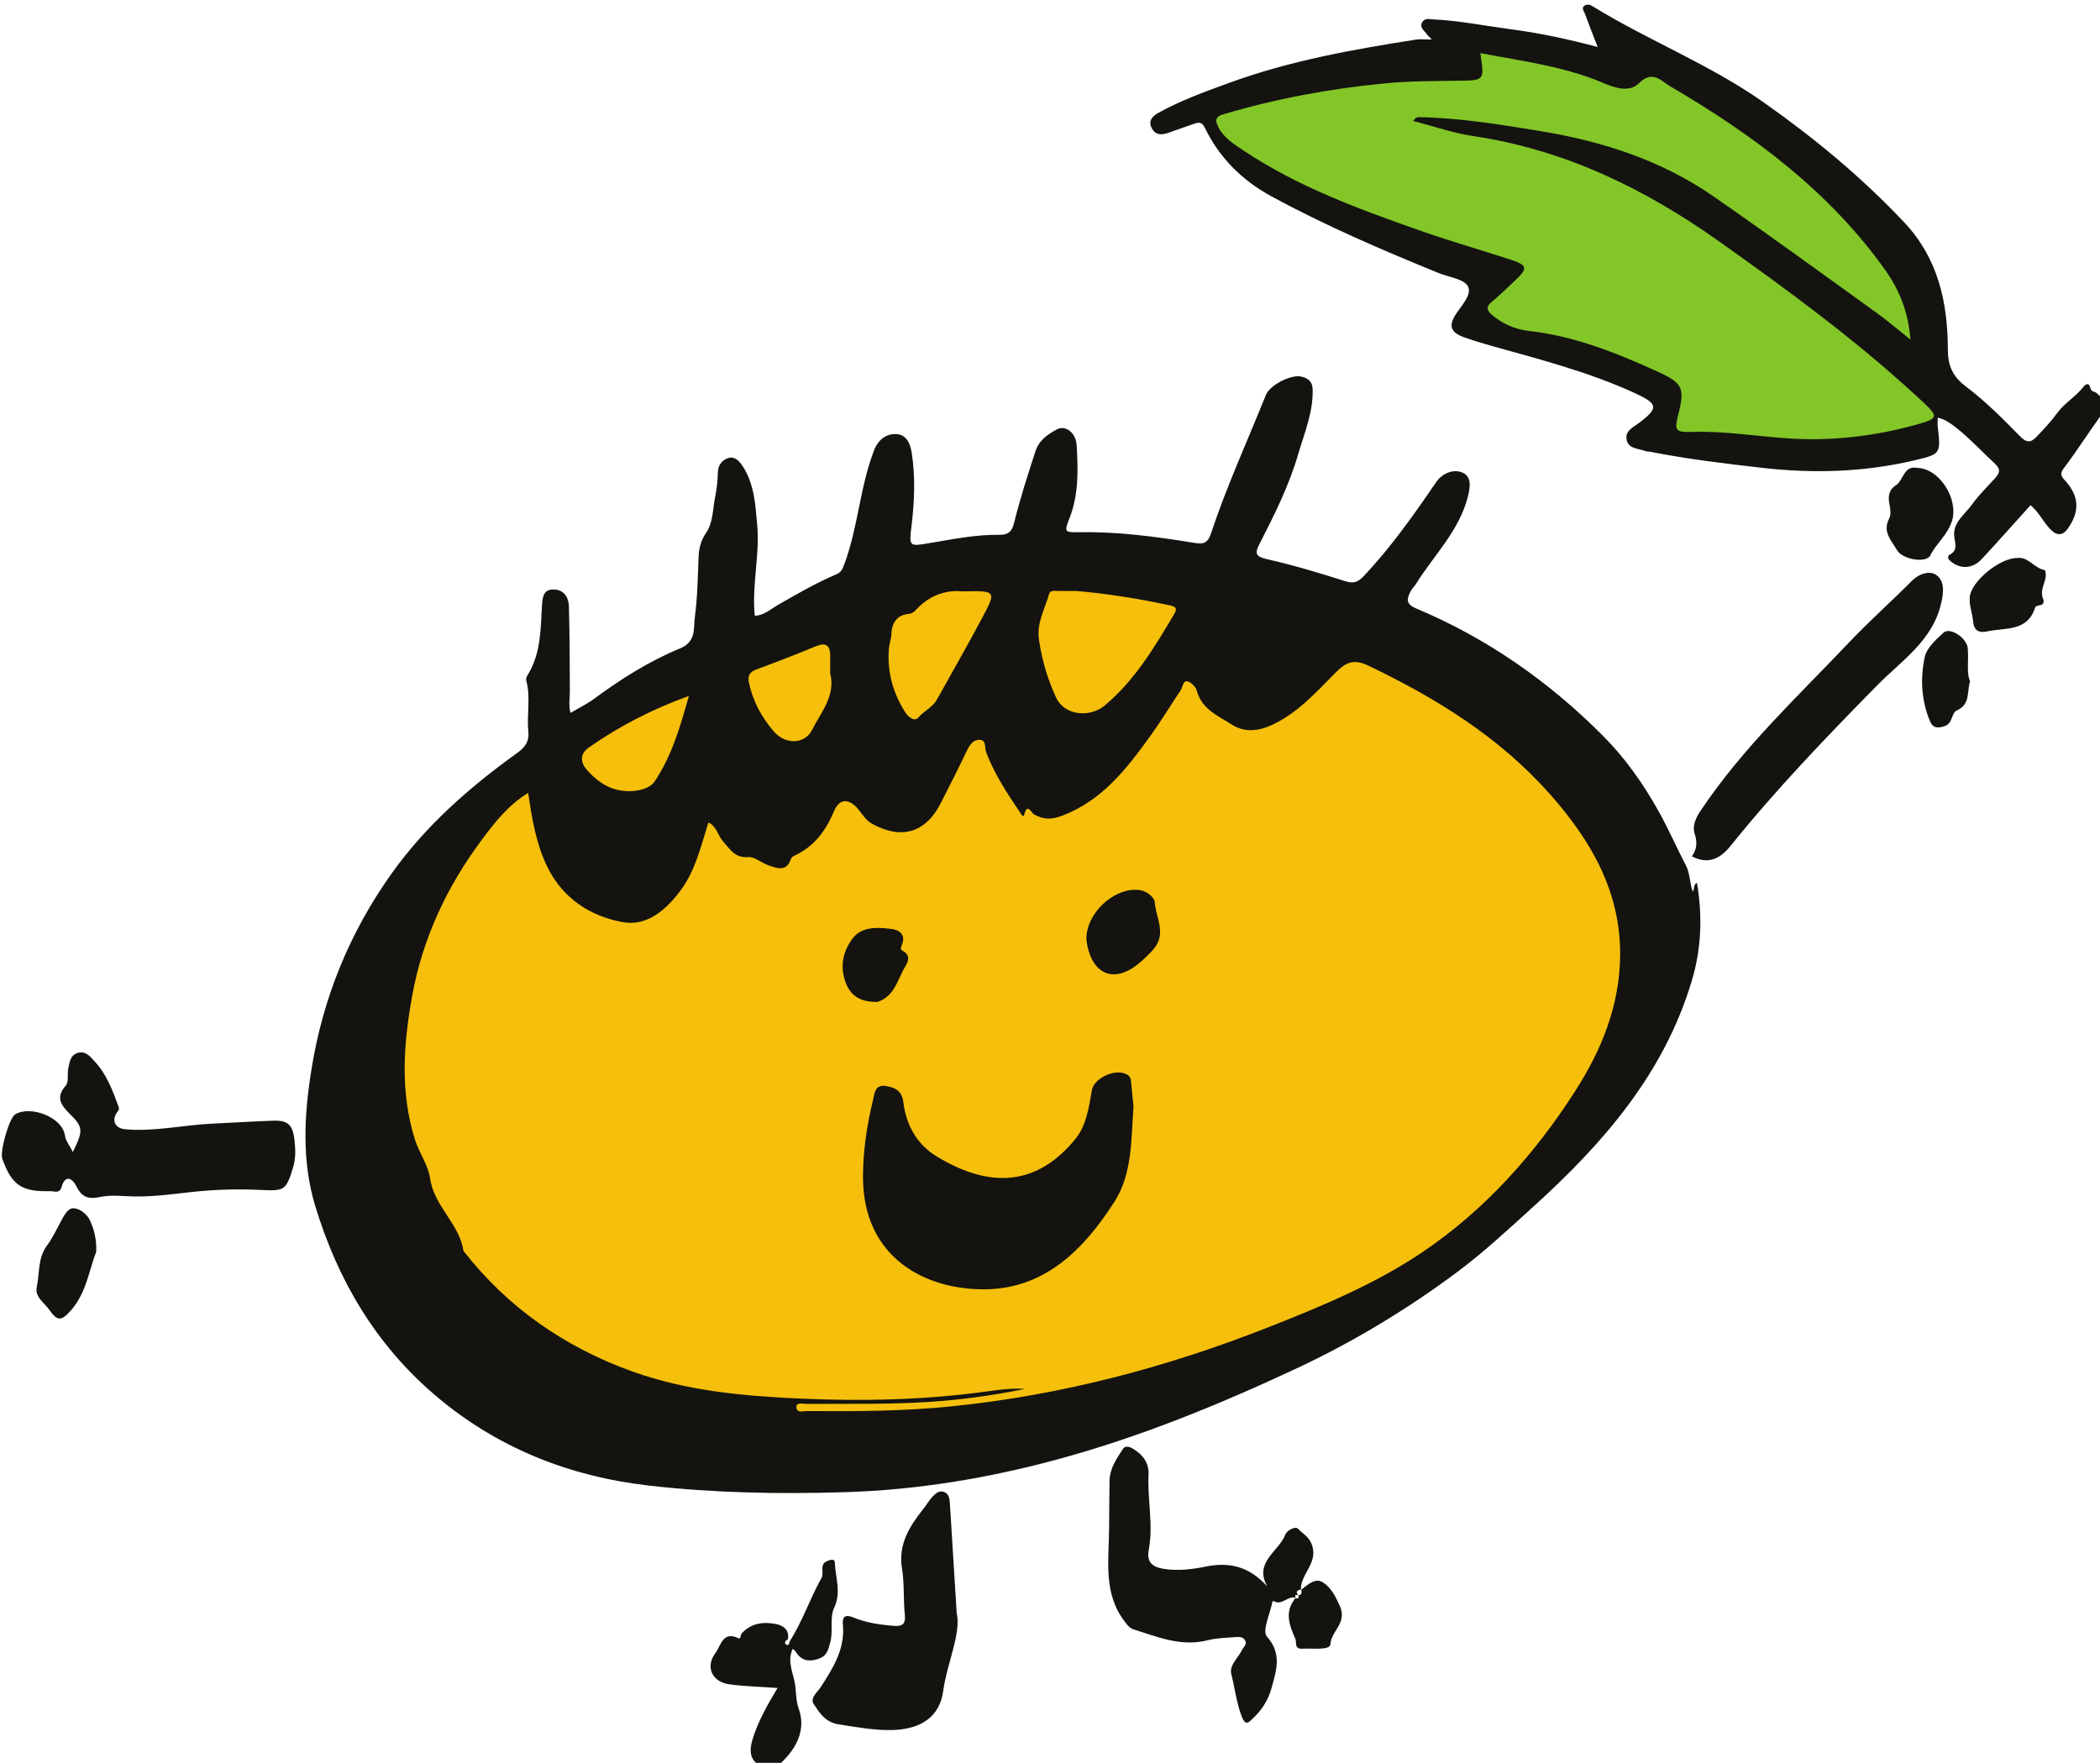 <svg height="77.838" viewBox="0 0 92.718 77.838" width="92.718" xmlns="http://www.w3.org/2000/svg"><g transform="matrix(.265 0 0 .265 -61.34 -99.619)"><ellipse cx="345.7" cy="595.82" fill="#f6bf0b" rx="107.477" ry="70.14" transform="matrix(.989 -.147 .096 .995 0 0)"/><path d="m431.501 393.693s2.185 9.137 21.848 16.883c19.663 7.746 26.615 11.52 26.615 11.52l-3.575 7.15 32.971 11.917-1.589 6.952s3.774 3.178 21.054 2.781c17.28-.397 23.437-3.774 23.437-3.774l3.774-3.575-8.739-28.601-40.916-30.588-7.349 2.582-24.232-5.561-1.788 3.377z" fill="#83c628"/><path d="m372.026 509.61c-.084-.009-.165-.032-.249-.078-.563-.305-.153-.723-.039-1.046.479-1.327 1.007-2.637 1.6-4.174-3.751.996-7.28 1.749-10.868 2.22-3.211.423-6.4 1.07-9.644 1.229-.488.026-1.12.202-1.428-.36-.36-.652.262-1.026.57-1.473.118-.172.287-.311.637-.681-.905 0-1.439.076-1.949-.006-7.929-1.236-15.811-2.649-23.397-5.42-2.98-1.09-5.96-2.157-8.748-3.693-.713-.395-1.422-.949-.914-1.949.466-.915 1.252-.886 2.093-.587 1.088.388 2.171.765 3.255 1.141.601.211.954.178 1.312-.554 1.829-3.752 4.645-6.546 8.332-8.548 6.749-3.665 13.783-6.683 20.883-9.578 1.277-.519 3.177-.734 3.654-1.672.538-1.044-.863-2.424-1.594-3.599-.859-1.382-.493-2.192 1.107-2.752 1.14-.401 2.296-.758 3.46-1.085 6.045-1.689 12.126-3.253 17.866-5.885 2.915-1.341 3.018-1.855.581-3.709-.715-.545-1.781-.971-1.6-2.076.2-1.217 1.459-1.123 2.336-1.467.209-.083.461-.057.692-.105 4.656-.913 9.362-1.478 14.079-2.01 6.331-.713 12.611-.517 18.829.941 3.34.785 3.352.825 2.962 4.202-.04.333-.006.679-.006 1.146.902-.2 1.542-.664 2.181-1.157 1.798-1.393 3.316-3.075 4.983-4.606.774-.713.552-1.21-.017-1.833-.976-1.068-2.027-2.088-2.862-3.261-.878-1.227-2.368-2.218-2.226-3.925.08-.931.542-1.764-.581-2.364-.246-.129-.237-.474.044-.725 1.247-1.112 2.809-1.07 4.003.216 2.049 2.21 4.052 4.467 6.079 6.71 1-.828 1.533-1.963 2.342-2.868.695-.776 1.509-1.173 2.292-.083 1.552 2.154 1.456 4.08-.316 6.029-.471.515-.713.82-.155 1.556 1.639 2.156 3.084 4.454 4.673 6.644.859 1.184.261 2.002-.554 2.724-.251.222-.714.153-.819.681-.131.674-.563.486-.847.122-.959-1.242-2.363-2.016-3.294-3.3-.778-1.07-1.699-2.038-2.613-2.995-.663-.687-1.202-.741-2.021.1-2.136 2.189-4.321 4.381-6.754 6.217-1.681 1.269-2.264 2.605-2.27 4.634-.013 5.862-1.208 11.371-5.409 15.845-5.345 5.687-11.306 10.614-17.683 15.098-6.697 4.706-14.339 7.676-21.265 11.937-.224.141-.474.258-.725.233zm-13.348-6.062c5.251-1.009 10.414-1.642 15.247-3.687 1.526-.648 3.361-1.284 4.568-.083 1.724 1.716 2.798.272 3.925-.388 10.329-6.049 19.844-13.081 26.879-22.987 1.761-2.477 2.864-5.206 3.134-8.659-1.635 1.293-2.918 2.398-4.291 3.383-6.777 4.875-13.522 9.802-20.385 14.55-6.498 4.495-13.862 6.858-21.603 8.127-5.027.828-10.061 1.644-15.175 1.738-.212.005-.424-.068-.709-.471 2.516-.648 5-1.52 7.552-1.899 11.401-1.696 21.436-6.588 30.688-13.155 8.469-6.012 16.857-12.15 24.526-19.195.384-.355.78-.703 1.157-1.063 1.665-1.596 1.665-1.889-.642-2.547-5.48-1.567-11.072-2.221-16.792-1.799-3.867.284-7.717.912-11.621.786-2.106-.068-2.228.19-1.727 2.159.85 3.325.546 3.951-2.552 5.365-5.171 2.354-10.411 4.458-16.139 5.099-1.657.185-3.237.862-4.568 1.982-.661.56-.822 1.012-.05 1.65 1.025.85 1.981 1.793 2.951 2.707 1.585 1.487 1.51 1.882-.615 2.574-3.684 1.204-7.415 2.268-11.073 3.549-7.758 2.723-15.492 5.524-22.389 10.154-1.149.769-2.354 1.514-3.023 2.818-.384.757-.531 1.308.587 1.639 6.57 1.956 13.274 3.192 20.097 3.859 3.305.327 6.609.299 9.916.349 2.418.035 2.601.245 2.242 2.624-.033.209-.057.417-.116.819zm-22.882-40.394c-1.363-.057-3.487-1.237-3.92-2.32-2.311-5.764-4.91-11.417-6.865-17.318-.427-1.286-1.016-1.362-2.104-1.185-4.746.77-9.504 1.416-14.334 1.329-1.91-.033-1.926.013-1.235 1.794 1.14 2.936 1.059 6.011.88 9.058-.098 1.631-1.425 2.581-2.502 1.988-1.133-.624-2.197-1.316-2.669-2.774-.955-2.949-1.913-5.899-2.652-8.908-.277-1.134-.772-1.499-1.899-1.484-2.963.039-5.863-.568-8.77-1.052-2.407-.403-2.47-.425-2.159 2.098.375 3.059.506 6.089.044 9.157-.2 1.321-.739 2.357-1.982 2.392-1.197.033-2.201-.665-2.724-2.01-1.796-4.621-1.995-9.654-3.743-14.289-.222-.595-.376-.972-.963-1.224-2.548-1.088-4.945-2.466-7.341-3.848-.896-.517-1.722-1.299-2.873-1.345-.388 3.859.65 7.597.304 11.355-.227 2.503-.349 5.061-1.788 7.308-.456.708-1.038 1.274-1.761 1.074-.73-.201-1.345-.803-1.367-1.794-.022-1.035-.138-2.084-.343-3.1-.305-1.513-.245-3.178-1.129-4.473-.667-.979-.895-1.937-.941-3.056-.1-2.489-.133-4.991-.465-7.452-.189-1.417.222-3.088-1.882-3.953-3.832-1.58-7.351-3.808-10.702-6.278-.903-.663-1.925-1.158-2.962-1.772-.255.99-.078 1.795-.078 2.597-.004 3.568-.024 7.134-.116 10.702-.028 1.134-.602 2.089-1.866 2.132-1.302.039-1.432-.888-1.5-1.999-.179-2.982-.127-6.032-1.805-8.714-.113-.179-.222-.439-.172-.62.589-2.112.05-4.268.271-6.383.129-1.251-.374-1.985-1.373-2.702-5.978-4.299-11.47-9.106-15.773-15.164-5.191-7.314-8.495-15.407-9.932-24.227-.939-5.755-1.284-11.565.443-17.257 2.801-9.238 7.531-17.278 14.937-23.613 7.743-6.625 16.847-10.206 26.824-11.339 8.107-.922 16.288-1.071 24.465-.819 9.025.277 17.858 1.743 26.553 4.102 10.248 2.78 20.028 6.774 29.636 11.256 7.172 3.346 13.93 7.399 20.269 12.125 3.34 2.485 6.393 5.332 9.484 8.133 8.792 7.954 16.423 16.685 19.903 28.369 1.193 4.016 1.322 8.042.631 12.186-.517-.272-.245-.705-.531-1.096-.403 1.112-.322 2.239-.842 3.244-1.158 2.219-2.158 4.512-3.377 6.71-1.951 3.516-4.236 6.748-7.048 9.567-6.756 6.771-14.481 12.174-23.325 15.878-1.315.55-1.135 1.208-.681 2.109.181.357.492.647.709.991 2.228 3.566 5.362 6.587 6.45 10.84.321 1.256.526 2.651-.836 3.1-1.066.351-2.372-.161-3.139-1.284-2.799-4.1-5.654-8.155-9.085-11.77-.689-.724-1.246-.906-2.253-.587-3.241 1.025-6.515 2.02-9.833 2.763-1.502.338-1.436.826-.88 1.916 1.866 3.636 3.695 7.307 4.839 11.239.767 2.623 1.864 5.194 1.794 8.039-.024 1.075-.632 1.417-1.384 1.611-.157.041-.337.058-.531.05zm77.056-11.416c-1.299-.049-1.36-1.658-2.264-2.226-.787-.49-.995-1.302-.797-2.259.122-.608.248-1.384-.017-1.877-.892-1.659.302-2.769.963-3.936.691-1.216 3.672-1.675 4.169-.687.774 1.544 2.203 2.604 2.729 4.357.811 2.705-1.566 6.516-4.341 6.588-.163.031-.308.044-.443.039zm13.149-11.283c-.082-.002-.168-.007-.255-.022-2.108.026-5.71-2.875-5.902-4.878-.1-1.003.334-2.047.426-3.084.109-1.168.789-1.418 1.755-1.207 2.247.491 5.043-.079 6.001 3.012.044.137.378.234.592.26.539.065.502.524.399.775-.405.964.12 1.78.304 2.657.067.316-.017.952-.1.963-1.242.189-1.986 1.552-3.222 1.523zm-11.411-1.877c-.662-.051-1.395-.413-1.971-.991-2.574-2.583-5.305-5.009-7.812-7.651-6.455-6.815-13.361-13.225-18.619-21.11-.643-.959-1.038-1.922-.72-2.879.368-1.12.224-2-.354-2.801 2.108-1.103 3.607-.212 4.811 1.279 5.709 7.093 12 13.648 18.386 20.13 3.017 3.065 6.855 5.518 7.95 10.176.331 1.415.461 2.826-.603 3.588-.297.211-.671.291-1.069.26zm-108.995-2.248c.752-.033 1.507-.011 2.508-.011 3.743-.31 7.678-.929 11.582-1.761.752-.163 1.246-.254.692-1.185-2.457-4.127-4.923-8.262-8.67-11.388-1.827-1.522-5.002-1.263-6.051.991-1.081 2.321-1.782 4.733-2.154 7.269-.303 2.084.738 3.803 1.257 5.664.115.412.452.437.836.421zm-13.038-.061c.467.048.931.044 1.379-.006 4.233.098 4.278.074 2.486-3.283-1.842-3.453-3.781-6.854-5.691-10.27-.528-.942-1.572-1.363-2.27-2.181-.554-.65-1.334.101-1.666.62-1.556 2.439-2.296 5.12-2.037 8.028.048.571.275 1.122.293 1.689.054 1.454.69 2.445 2.176 2.586.628.063.928.542 1.201.814 1.275 1.257 2.729 1.861 4.13 2.004zm124.569-4.961c-.225-.005-.425-.072-.581-.216-.927-.857-2.074-1.885-2.32-3.012-.58-2.66-.444-5.402.631-8.006.369-.881.887-.949 1.794-.675 1.112.338.844 1.666 1.606 2.004 1.7.754 1.208 2.348 1.628 3.632-.274.623-.28 1.309-.271 2.004.017.695.035 1.396-.017 2.087-.076 1.07-1.494 2.204-2.469 2.181zm-140.758-1.689c.692.076 1.034-.337 1.046-1.356.008-.748 0-1.499 0-2.248.702-2.81-1.158-4.855-2.264-7.059-.914-1.825-3.333-1.882-4.778-.21-1.517 1.759-2.616 3.768-3.111 6.079-.189.881.052 1.362.93 1.683 2.476.913 4.936 1.859 7.369 2.873.31.129.578.213.808.238zm67.14-2.231c.355-.066.743-.203 1.174-.41 8.467-4.05 16.348-8.915 22.638-16 5.138-5.786 8.923-12.216 8.825-20.302-.076-6.222-2.322-11.733-5.614-16.869-5.09-7.935-11.324-14.898-19.134-20.164-5.925-3.991-12.595-6.752-19.245-9.373-12.733-5.016-25.855-8.477-39.519-9.871-6.021-.617-12.037-.64-18.065-.592-.51.007-1.395-.307-1.379.537.013.602.847.35 1.312.354 5.106.037 10.215-.08 15.319.255 4.003.264 7.974.807 11.92 1.617-1.545.115-3.064-.079-4.606-.293-7.776-1.086-15.606-1.265-23.43-.914-7.098.318-14.194.951-20.95 3.366-8.46 3.028-15.62 7.966-21.182 15.103-.508 3.414-3.683 5.57-4.174 9.08-.229 1.639-1.36 3.152-1.882 4.811-1.883 5.971-1.437 11.993-.349 17.993 1.308 7.222 4.374 13.716 8.753 19.571 1.581 2.117 3.225 4.23 5.741 5.797.486-3.298.993-6.369 2.381-9.224 1.929-3.97 5.355-6.183 9.412-6.937 3.119-.586 5.555 1.642 7.325 4.053 1.79 2.442 2.481 5.437 3.405 8.399 1.038-.456 1.175-1.621 1.833-2.353.877-.983 1.463-2.106 3.156-1.971.809.067 1.656-.734 2.525-1.03 1.081-.371 2.255-.854 2.801.797.063.185.306.351.504.443 2.455 1.14 3.885 3.142 4.905 5.57.637 1.519 1.811 1.583 2.923.304.589-.676.968-1.465 1.877-1.954 3.617-1.964 6.629-1.108 8.521 2.608 1.123 2.206 2.245 4.416 3.311 6.649.358.754.872 1.373 1.661 1.262.743-.107.494-1.002.703-1.55 1.057-2.764 2.676-5.224 4.329-7.651.061-.094.343-.545.426-.172.351 1.6.946.201 1.224.055 1.225-.652 2.165-.687 3.632-.116 4.949 1.929 7.943 5.82 10.857 9.855 1.358 1.871 2.556 3.857 3.842 5.78.27.405.282 1.237.858 1.113.464-.102 1.031-.699 1.163-1.179.625-2.313 2.669-3.125 4.379-4.224 1.561-1.003 3.303-.829 4.977-.061 3.289 1.51 5.624 4.199 8.105 6.671.629.628 1.197 1.028 1.821 1.163.312.068.636.072.991.006zm-83.76-4.191c-1.086-3.889-2.155-7.522-4.28-10.691-.545-.811-1.783-1.153-2.901-1.207-2.341-.111-4.13 1.006-5.575 2.674-.781.9-.939 1.94.282 2.796 3.778 2.647 7.838 4.739 12.474 6.428zm55.901-24.233c-2.913.094-6.231-2.956-6.217-6.162.015-.107.05-.514.138-.908.78-3.551 3.321-4.518 6.151-2.347.323.244.633.507.925.786.916.887 1.917 1.742 1.993 3.145.074 1.351-.561 2.597-.664 3.953-.039.549-.905 1.317-1.75 1.473-.189.035-.382.055-.576.061zm-32.277-4.767c-1.234.005-2.417-.275-3.244-1.428-1.142-1.591-1.52-3.423-.786-5.392.63-1.696 1.86-2.401 3.743-2.43.009 0 .19-.009.349.044 1.864.654 2.337 2.444 3.111 3.942.388.748 1.234 1.699-.149 2.453-.283.153-.087.515.011.786.467 1.278-.438 1.79-1.345 1.899-.554.065-1.128.125-1.689.127zm-99.639-15.557c-.107-.005-.219-.022-.338-.055-.957-.272-1.041-1.151-1.207-1.91-.159-.732.085-1.727-.321-2.187-1.277-1.452-.631-2.409.454-3.482 1.738-1.724 1.756-2.119.426-4.828-.345.798-.856 1.248-.991 2.12-.345 2.243-4.294 3.762-6.223 2.586-.724-.442-1.929-4.616-1.6-5.542 1.181-3.305 2.438-4.151 5.974-4.047.528.015 1.172-.363 1.423.498.515 1.762 1.454.953 1.871.1.698-1.432 1.563-1.628 3.028-1.318 1.278.266 2.658.098 3.992.061 2.437-.065 4.832.267 7.247.537 2.864.316 5.781.415 8.659.277 3.043-.148 3.278-.127 4.163 2.851.338 1.142.286 2.259.161 3.399-.211 1.879-.816 2.468-2.657 2.403-2.54-.087-5.072-.253-7.613-.371-3.634-.168-7.223-1.025-10.89-.703-1.186.107-1.726 1.019-1.069 2.043.157.244.378.385.26.72-.746 2.08-1.519 4.165-3.078 5.802-.459.483-.925 1.083-1.672 1.046zm129.663-2.508c-1.399-.019-3.086-1.024-3.289-2.264-.351-2.123-.7-4.396-2.026-6.024-4.902-6.027-10.852-6.196-17.418-2.17-2.441 1.495-3.77 3.933-4.108 6.743-.177 1.476-1.084 1.829-2.159 2.015-1.432.248-1.45-.97-1.672-1.905-.741-3.107-1.21-6.245-1.212-9.451-.007-10.132 7.837-14.155 15.33-14.051 7.482.1 12.349 5.076 16.105 10.962 2.245 3.51 2.07 7.739 2.375 11.909-.09.913-.203 1.948-.293 2.984-.031.358-.064.679-.393.913-.337.241-.774.344-1.24.338zm-130.571-16.975c-.684.022-1.14-.848-1.506-1.523-.578-1.06-1.088-2.182-1.805-3.145-1.168-1.569-.896-3.444-1.273-5.171-.275-1.247.933-1.959 1.567-2.857.981-1.397 1.458-1.454 2.635-.149 2.005 2.213 2.335 5.152 3.228 7.38.065 1.674-.289 2.861-.764 3.914-.342.75-1.21 1.522-2.082 1.55zm131.601-29.814c-.162-.018-.304-.093-.41-.255-.813-1.24-1.685-2.479-1.694-4.064-.013-2.058-.028-4.12-.055-6.184-.048-3.919-.704-7.93 1.993-11.394.333-.421.547-.766 1.102-.941 3.01-.952 5.948-2.186 9.235-1.345 1.055.268 2.178.299 3.272.376.495.035 1.101.15 1.406-.404.272-.497-.21-.817-.404-1.218-.477-.99-1.602-1.866-1.323-2.984.427-1.698.627-3.44 1.235-5.132.556-1.544.972-.857 1.539-.332 1.094 1.02 1.88 2.333 2.253 3.72.573 2.132 1.36 4.244-.581 6.439-.621.704.413 2.875.698 4.374.006.028.118.068.155.05 1.019-.61 1.747.706 2.713.421-.005.116-.009.232-.017.349.118-.008.233-.017.349-.022-.371.476-.061.616.349.698-.056 2.005 2.314 3.379 1.312 5.758-.392.929-1.129 1.254-1.666 1.838-.336.369-1.399-.221-1.578-.703-.818-2.149-3.979-3.444-2.27-6.511-2.145 2.404-4.599 3.112-7.635 2.497-1.727-.347-3.512-.582-5.337-.288-1.526.244-2.11.945-1.833 2.419.586 3.117-.188 6.223-.033 9.34.076 1.469-.707 2.503-1.921 3.239-.263.161-.583.291-.853.26zm21.813-17.849c0-.013-.001-.026 0-.039.019.013.036.026.055.039-0.0.004 0.0.007 0 .011-.02-.004-.036-.007-.055-.011zm.055 0c.034-.314.124-.659-.349-.72.091-.339-.05-.446-.388-.36-1.39-1.678-.769-3.366-.011-5.066.214-.477-.204-1.312.914-1.246 1.249.076 3.434-.246 3.477.57.094 1.676 2.129 2.618 1.174 4.767-.536 1.21-1.082 2.256-2.048 2.912-.27.184-.527.254-.775.249-.722-.013-1.36-.672-1.993-1.107zm-.736-1.08.033.044c-.011.004-.022.008-.033.011.001-.018-.001-.037 0-.055zm.388.36c-.002.007-.004.014-.006.022l-.017-.028c.008.001.014.004.022.006zm-.055.022c.009-.011.019-.017.028-.028l.017.028c-.015 0-.03-.001-.044 0zm-44.701 12.95c-.418-.054-.764-.387-1.052-.714-.41-.467-.732-1.007-1.118-1.495-1.726-2.186-3.134-4.426-2.63-7.458.31-1.873.149-3.816.349-5.708.129-1.216-.309-1.497-1.412-1.412-1.733.137-3.47.402-5.044 1.052-1.278.53-1.344-.263-1.284-.913.281-3.054-1.226-5.403-2.768-7.795-.405-.63-1.381-1.367-.88-2.12.737-1.107 1.438-2.283 3.128-2.541 2.226-.34 4.449-.766 6.688-.709 3.597.094 5.914 1.665 6.356 4.811.514 3.68 2.272 7.209 1.7 9.838-.336 5.382-.596 9.537-.853 13.692-.037.591-.13 1.21-.736 1.423-.155.054-.304.068-.443.05zm-13.609-8.526c-.142-.016-.312-.073-.487-.138-1.129-.429-.38-1.452-.77-2.143-1.45-2.574-2.368-5.421-3.975-7.923-.067-.24-.109-.635-.46-.382-.244.179-.113.483.216.598.284 1.223-.612 1.788-1.462 1.954-1.552.301-3.107.136-4.291-1.179-.177-.2-.088-.749-.404-.598-1.99.957-2.21-.972-2.884-1.86-1.295-1.714-.421-3.613 1.755-3.903 1.933-.261 3.893-.304 6.013-.454-1.214-2.032-2.302-3.936-3.012-6.057-.654-1.96-.46-3.1 1.257-3.909.419-.194.935-.443 1.445-.039 1.844 1.459 4.102 4.108 2.984 7.308-.349.996-.347 1.935-.454 2.901-.17 1.543-1.095 3.034-.332 4.678.133-.118.293-.203.376-.338.667-1.09 1.558-1.314 2.768-.93 1.109.344 1.277 1.034 1.556 2.087.392 1.471-.1 3.066.487 4.318.913 1.951.161 3.748.089 5.603-.013.348-.179.431-.415.404z" fill="#141310" fill-rule="evenodd" transform="matrix(1.333 0 0 -1.333 0 1056)"/></g></svg>